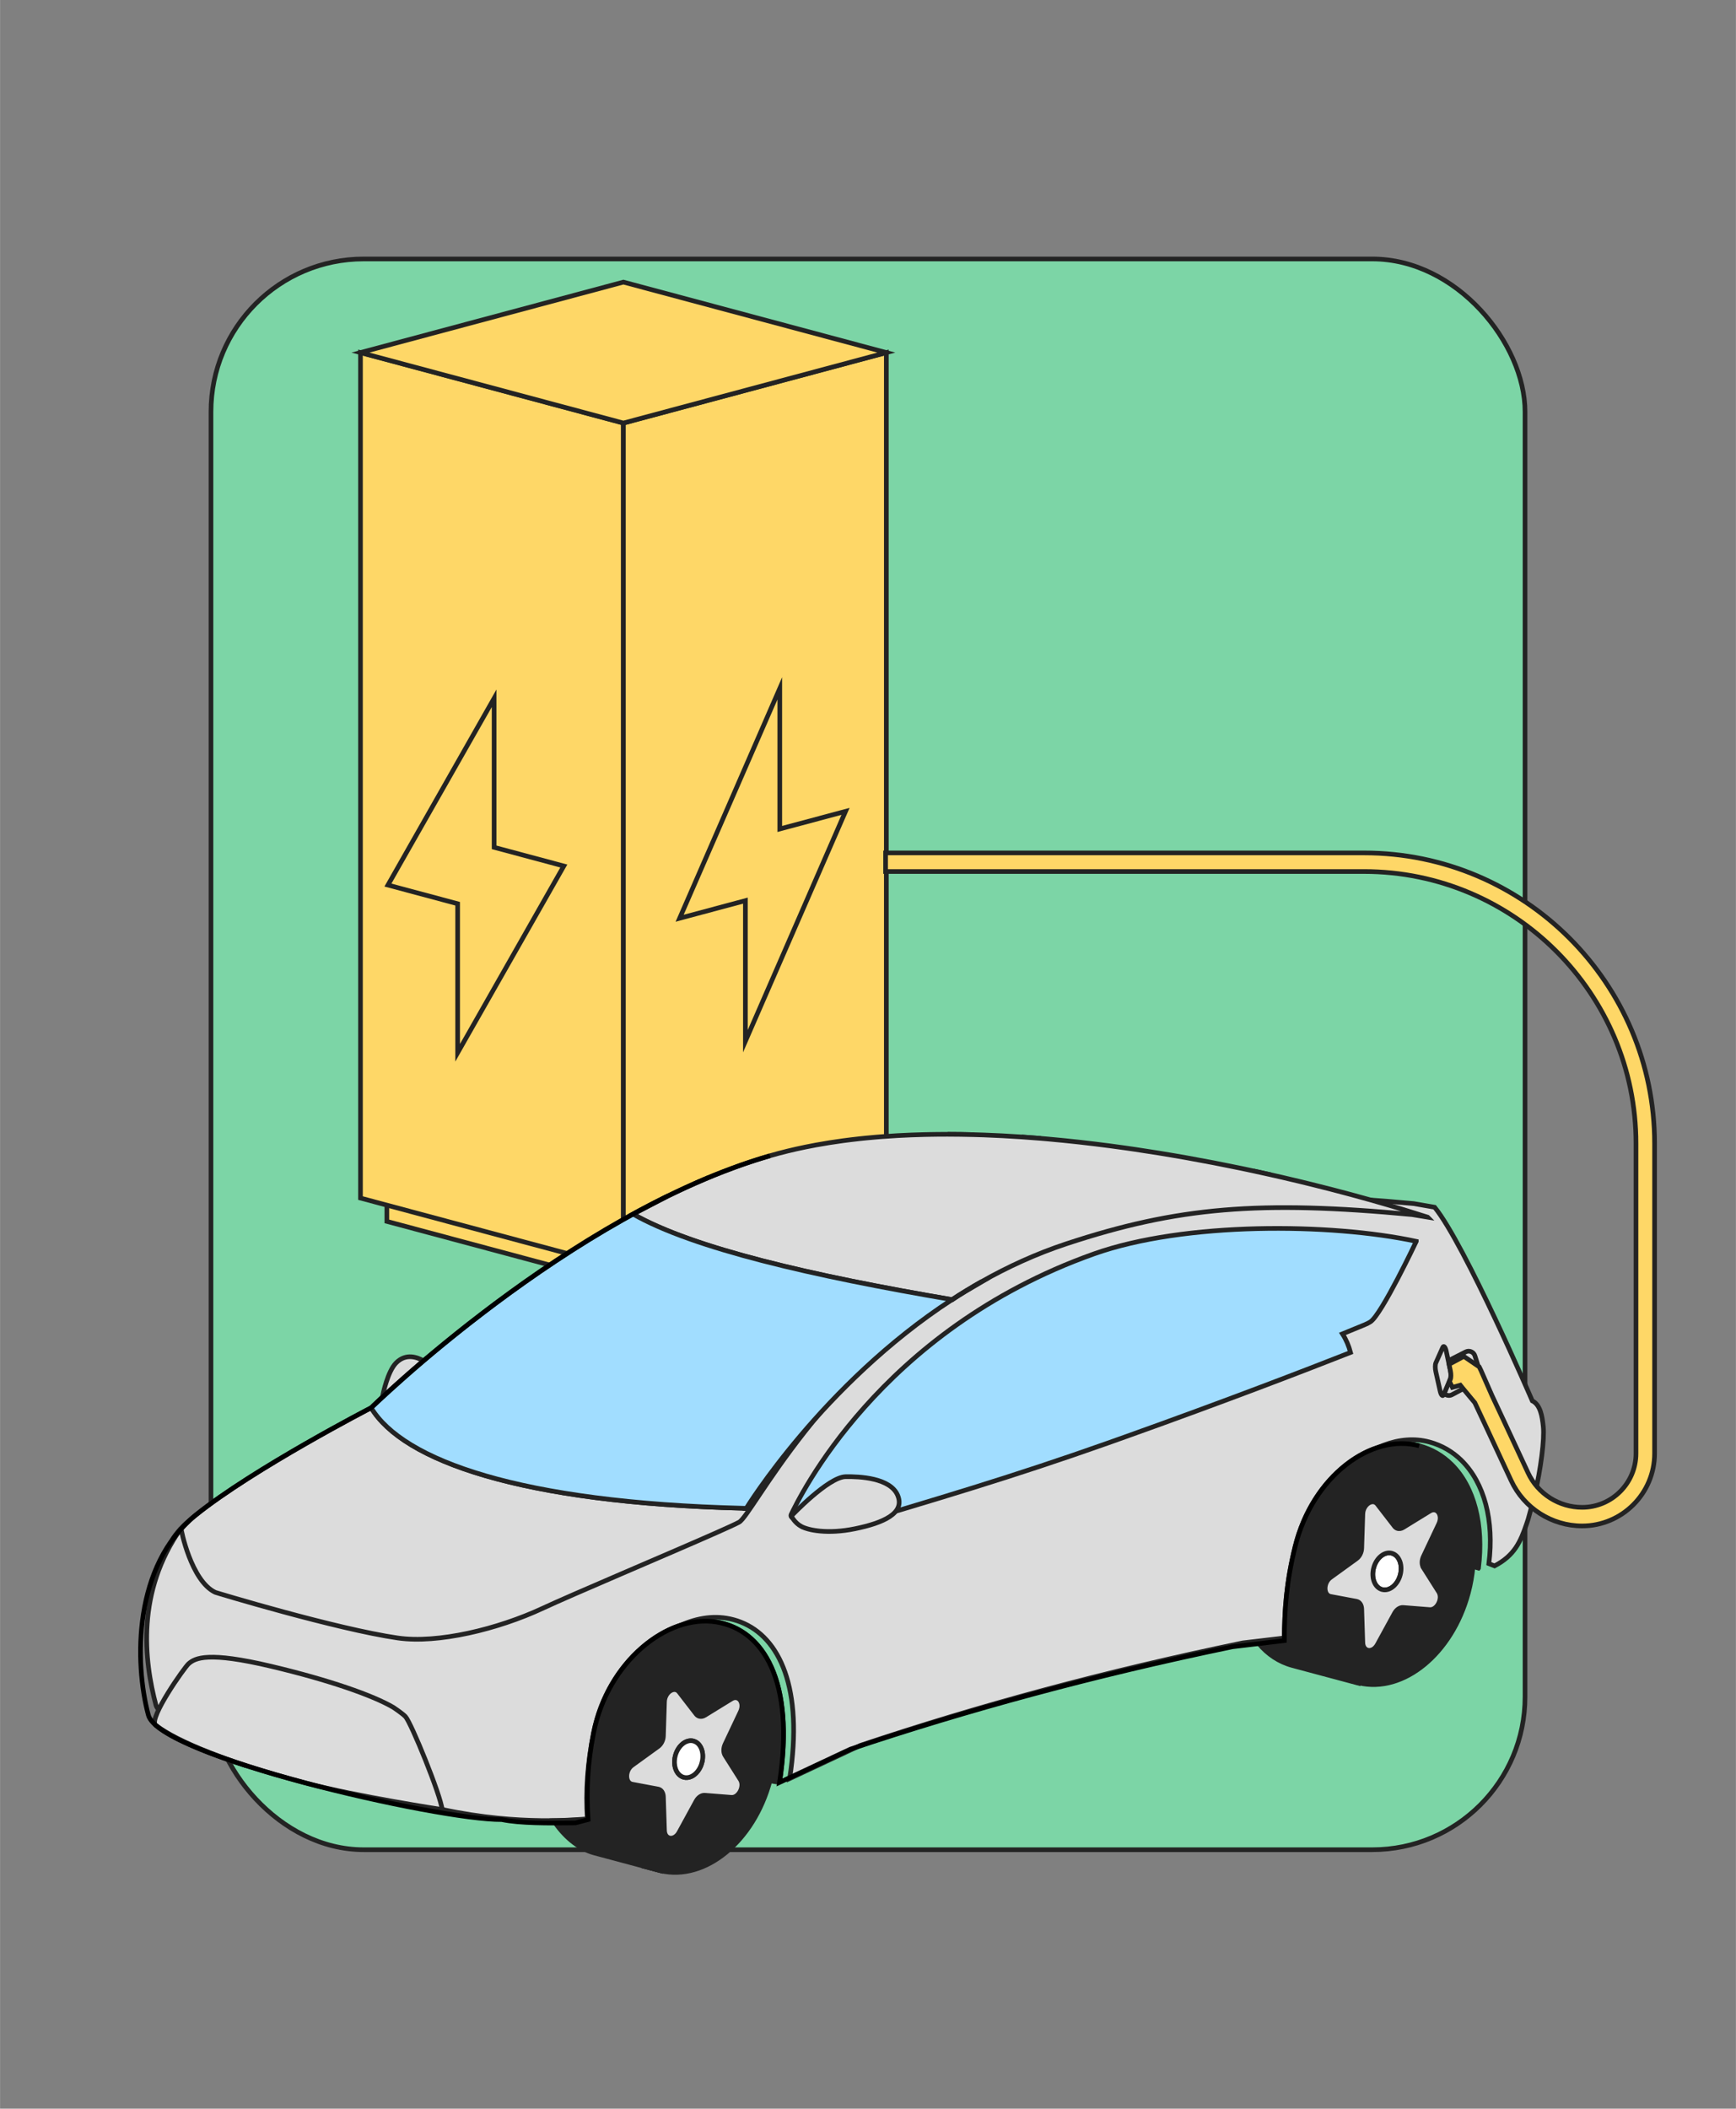 <?xml version="1.0" encoding="UTF-8"?>
<svg xmlns="http://www.w3.org/2000/svg" width="9.878cm" height="11.994cm" viewBox="0 0 280 340">
  <rect x="0" y="0" width="280" height="340" fill="#808080" stroke="none"/>
  <g style="isolation:isolate;">
    <g id="Calque_1">
      <rect x="34.022" y="41.754" width="211.957" height="256.492" rx="24.648" ry="24.648" style="fill:#7cd5a6; stroke:#232323; stroke-miterlimit:10; stroke-width:.75px;"></rect>
      <polygon points="100.547 207.159 62.39 196.935 62.39 192.475 100.547 202.7 100.547 207.159" style="fill:#fed767; stroke:#232323; stroke-miterlimit:10; stroke-width:.75px;"></polygon>
      <polygon points="100.547 207.159 138.703 196.935 138.703 192.475 100.547 202.7 100.547 207.159" style="fill:#fff; stroke:#232323; stroke-miterlimit:10; stroke-width:.75px;"></polygon>
      <polygon points="100.547 204.539 58.137 193.175 58.137 56.85 100.547 68.214 100.547 204.539" style="fill:#fed767; stroke:#232323; stroke-miterlimit:10; stroke-width:.75px;"></polygon>
      <polygon points="100.547 204.539 142.957 193.175 142.957 56.85 100.547 68.214 100.547 204.539" style="fill:#fed767; stroke:#232323; stroke-miterlimit:10; stroke-width:.75px;"></polygon>
      <polygon points="142.957 56.85 100.547 45.486 58.137 56.85 100.547 68.214 142.957 56.85" style="fill:#fed767; stroke:#232323; stroke-miterlimit:10; stroke-width:.75px;"></polygon>
      <polygon points="90.936 139.636 79.691 136.622 79.691 112.592 62.564 142.705 73.809 145.718 73.809 169.748 90.936 139.636" style="fill:#fed767; stroke:#232323; stroke-miterlimit:10; stroke-width:.75px;"></polygon>
      <polygon points="136.378 130.821 125.77 133.663 125.77 110.996 109.615 148.058 120.223 145.216 120.223 167.883 136.378 130.821" style="fill:#fed767; stroke:#232323; stroke-miterlimit:10; stroke-width:.75px;"></polygon>
      <g style="mix-blend-mode:multiply; opacity:.9;">
        <path d="m106.407,301.595l.154.04v-.003c-.05-.013-.103-.025-.154-.038Zm-.217-.058c.025.008.05.015.078.023.035.01.068.018.103.025l-.181-.048Zm-72.453-18.975c-.02.008-.04.015-.06.023,1.825.701,3.836,1.401,5.971,2.087-2.173-.706-4.149-1.414-5.911-2.11Z" style="fill:#fff; stroke:#232323; stroke-miterlimit:10; stroke-width:.75px;"></path>
      </g>
      <path d="m121.35,243.259c-.058.247-1.389,2.922-3.567,4.111-2.117,1.154-45.782,29.444-55.768,20.012-.003,0-37.972.491-34.169-19.206.728-.991,1.545-1.926,2.458-2.79v-.003c.401-.378.819-.744,1.255-1.094,9.369-7.526,28.301-17.301,28.301-17.301,5.149,8.532,24.061,15.3,59.946,16.197.141.003,1.4.068,1.544.073Z" style="fill:#dcdcdc; stroke:#232323; stroke-miterlimit:10; stroke-width:.75px;"></path>
      <path d="m33.737,282.562c-3.993-1.57-6.901-3.07-8.58-4.356,1.616,1.396,4.65,2.891,8.519,4.378,1.825.701,3.836,1.401,5.971,2.087-2.173-.706-4.149-1.414-5.911-2.11Zm168.443-93.757c.917.199,1.827.398,2.727.6-.9-.202-1.81-.403-2.727-.6Zm-37.38-5.482c1.031.071,2.064.149,3.1.234-1.033-.088-2.069-.166-3.1-.234Zm-6.553,23.371c-1.611.912-3.176,1.868-4.696,2.858.015.003.033.005.048.008,1.313-.885,2.878-1.802,4.691-2.858-.015-.003-.028-.005-.043-.008Zm-5.412-23.799c1.417.003,2.843.023,4.275.06-1.432-.04-2.858-.06-4.275-.06Zm-91.171,42.393c-.718.663-1.233,1.149-1.522,1.429.502-.469,1.008-.938,1.517-1.404,1.996-1.837,4.043-3.665,6.158-5.482-2.694,2.296-4.792,4.192-6.153,5.457Zm58.142,17.898c.141.003.285.005.428.01.005-.025.008-.038.008-.038l-.436.028Zm-7.748-52.364c.739-.325,1.477-.643,2.218-.953-.741.308-1.482.625-2.218.953Zm-5.197,2.445c-.489.244-.978.494-1.467.744-.242.126-.486.252-.728.378s-.484.252-.726.381-.484.257-.726.386l-.514.28c-.123.068-.25.134-.373.204l4.968-2.586c-.144.073-.29.144-.434.214Zm130.534,24.53c-.199-.623-.907-.92-1.49-.623l-2.803,1.427.108.514,2.384-1.28,2.306,1.568-.507-1.606Zm-2.372,4.678l-1.275.358-.469-.955-.842,1.991c.315.333.832.439,1.265.207l1.83-.973-.509-.628Z" style="fill:#fff; stroke:#232323; stroke-miterlimit:10; stroke-width:.75px;"></path>
      <path d="m247.49,241.274c1.056-4.474,1.633-9.185,1.434-11.209-.176-1.774-.489-3.562-1.774-4.194,0,0-10.889-25.248-15.754-31.219l-3.376-.586c-24.58-2.314-36.718-.903-54.755,4.756-5.586,1.753-15.895,7.421-15.88,7.423-24.839,14.546-35.999,38-38.177,39.19-2.117,1.154-17.238,7.539-26.236,11.461-.073.03-.146.063-.217.093-2.203.963-4.023,1.769-5.167,2.304-7.282,3.405-17.021,5.747-23.431,4.814h-.005c-9.961-1.449-29.309-7.3-29.443-7.363-3.892-1.835-5.569-10.225-5.506-10.333-7.234,10.207-5.998,21.295-4.034,28.605.136.504,1.193,1.424,1.798,1.966-1.036-1.154,3.127-7.637,3.813-8.255,1.074-.963,3.196-1.999,13.314.398,9.346,2.213,15.549,4.177,18.811,6.097h.003c.849.499,1.5.996,1.956,1.492.93,1.013,6.238,14.702,6.525,15.054,12.614,2.68,21.937,1.549,23.051,1.534l2.039-.537c-.292-4.615-.098-9.024.892-13.999.827-4.151,2.611-7.809,4.93-10.72l.003-.005c.459-.575.93-1.114,1.424-1.626.486-.507.991-.983,1.507-1.424h.003l.003-.003c.469-.411.948-.784,1.439-1.134.575-.413,1.162-.786,1.759-1.119h.003c.043-.025.081-.048.123-.071,2.818-1.55,5.822-2.208,8.62-1.749.796.131,1.568.34,2.304.63,6.246,2.45,10.115,10.624,7.877,25.228l11.411-5.351c18.826-6.306,39.235-11.882,61.66-16.522l4.224-.502,4.126-.489c0-4.794.318-9.051,1.515-14.216.076-.323.154-.648.234-.978.34-1.366.776-2.669,1.296-3.902,1.641-3.899,4.108-7.078,6.929-9.276,1.197-.935,2.458-1.691,3.748-2.253.237-.103.476-.199.716-.29h.003c2.44-.917,4.953-1.127,7.302-.497,2.037.547,3.786,1.578,5.218,2.994,3.665,3.625,5.269,9.667,4.397,16.627l.919.363c3.196-1.664,4.171-3.855,5.174-6.789.083-.244.166-.497.247-.751l1.006-3.67Z" style="fill:#dcdcdc; stroke:#232323; stroke-miterlimit:10; stroke-width:.75px;"></path>
      <path d="m68.302,219.417c-.058.05-.113.098-.171.146-.106.091-.209.179-.313.267-2.115,1.817-4.161,3.645-6.158,5.482.003-.008.003-.015.005-.025.129-.65.862-4.126,2.188-5.505,1.618-1.684,3.536-.902,4.449-.365Z" style="fill:#dcdcdc; stroke:#232323; stroke-miterlimit:10; stroke-width:.75px;"></path>
      <path d="m225.846,253.944c-.398,1.492-1.548,2.505-2.654,2.4-.091-.008-.181-.025-.27-.048-1.182-.318-1.79-1.883-1.356-3.499.431-1.616,1.742-2.669,2.924-2.352.088.023.174.055.257.096,1.011.459,1.5,1.908,1.099,3.403Z" style="fill:#fff; stroke:#232323; stroke-miterlimit:10; stroke-width:.75px;"></path>
      <path d="m125.735,287.391l-1.55-.252c2.604-9.755-.983-19.209-8.028-21.321-.096-.03-.194-.058-.29-.083-1.83-.491-3.71-.446-5.543.055-2.41.663-4.736,2.115-6.748,4.177-1.389,1.422-2.629,3.136-3.645,5.076v.003c-.817,1.558-1.487,3.267-1.976,5.089-1.099,4.096-1.104,8.139-.217,11.61v.003c.706,2.77,1.979,5.175,3.718,6.949,1.278,1.306,2.808,2.271,4.547,2.788l-10.145-2.717c-2.644-.708-4.974-2.809-6.544-5.196,1.104,0,2.321-.095,3.435-.11l1.978-.137c-.292-4.615.022-8.964,1.013-13.94.827-4.151,2.611-7.809,4.93-10.72l.003-.005c.459-.575.93-1.114,1.424-1.626.486-.507.991-.983,1.507-1.424h.003l.003-.003c.469-.411.948-.784,1.439-1.134.575-.413,1.162-.786,1.759-1.119h.003c.043-.025.081-.048.123-.071,2.818-1.55,5.822-2.208,8.62-1.749.796.131,1.568.34,2.304.63,6.246,2.45,10.115,10.624,7.877,25.228Z" style="fill:#232323; stroke:#232323; stroke-miterlimit:10; stroke-width:.75px;"></path>
      <path d="m106.561,301.632v.003l-.154-.04c.05.013.103.025.154.038Z" style="fill:#fff; stroke:#232323; stroke-miterlimit:10; stroke-width:.75px;"></path>
      <path d="m238.47,252.844l-.89-.259c.06-.698.091-1.391.091-2.072,0-7.237-3.4-13.341-8.903-14.977l-.015-.005c-.081-.023-.164-.05-.247-.073-.108-.028-.217-.055-.328-.081-.005-.003-.01-.003-.015-.003-1.747-.406-3.536-.328-5.278.159-2.4.678-4.711,2.137-6.712,4.199-1.611,1.661-3.017,3.71-4.106,6.059-.572,1.23-1.054,2.541-1.432,3.919-.015.048-.028.098-.04.146-1.091,4.073-1.104,8.096-.232,11.554.708,2.813,1.999,5.25,3.766,7.04,1.336,1.356,2.944,2.339,4.779,2.831.088.023.176.045.265.066l-.018.066-10.702-2.868c-2.137-.572-3.97-1.812-5.422-3.529l4.126-.489c0-4.794.318-9.051,1.515-14.216.076-.323.154-.648.234-.978.34-1.366.776-2.669,1.296-3.902,1.641-3.899,4.108-7.078,6.929-9.276,1.197-.935,2.458-1.691,3.748-2.253.237-.103.476-.199.716-.29h.003c2.44-.917,4.953-1.127,7.302-.497,2.037.547,3.786,1.578,5.218,2.994,3.665,3.625,5.226,9.774,4.354,16.733Z" style="fill:#232323; stroke:#232323; stroke-miterlimit:10; stroke-width:.75px;"></path>
      <path d="m228.752,235.531l-.575-.154c.111.025.219.053.328.081.083.023.166.05.247.073Z" style="fill:#fff; stroke:#232323; stroke-miterlimit:10; stroke-width:.75px;"></path>
      <path d="m228.505,235.458c-.108-.028-.217-.055-.328-.081l.575.154c-.081-.023-.164-.05-.247-.073Zm9.071,17.16c.003-.013.003-.023.003-.033" style="fill:#fff; stroke:#232323; stroke-miterlimit:10; stroke-width:.75px;"></path>
      <path d="m237.579,252.585c.06-.698.091-1.391.091-2.072,0-7.237-3.4-13.341-8.903-14.977l-.015-.005-.575-.154c-.005-.003-.01-.003-.015-.003-1.747-.406-3.536-.328-5.278.159-2.4.678-4.711,2.137-6.712,4.199-1.611,1.661-3.017,3.71-4.106,6.059-.572,1.23-1.054,2.541-1.432,3.919-.015.048-.028.098-.04.146-1.091,4.073-1.104,8.096-.232,11.554.708,2.813,1.999,5.25,3.766,7.04,1.336,1.356,2.944,2.339,4.779,2.831.088.023.176.045.265.066,7.171,1.719,15.028-4.693,17.646-14.465.386-1.434.635-2.866.759-4.265m-3.446-1.089c0,.045-.003.088-.003.131-.035,1.406-.239,2.863-.633,4.333-1.948,7.264-7.773,12.041-13.107,10.816-.091-.02-.179-.043-.267-.066-.519-.139-1.016-.333-1.487-.572-4.408-2.258-6.506-8.749-4.718-15.423.212-.786.469-1.545.766-2.268.255-.625.539-1.228.854-1.8,2.379-4.366,6.286-7.103,10.133-6.929.542.023,1.086.103,1.621.247.088.023.176.048.262.076,4.141,1.273,6.672,5.956,6.579,11.456Z" style="fill:#232323; stroke:#232323; stroke-miterlimit:10; stroke-width:.75px;"></path>
      <path d="m227.553,240.073c-.086-.028-.174-.053-.262-.076-.534-.144-1.079-.224-1.621-.247-3.846-.174-7.753,2.563-10.133,6.929-.315.572-.6,1.175-.854,1.8-.297.723-.555,1.482-.766,2.268-1.787,6.674.31,13.165,4.718,15.423.471.239.968.434,1.487.572.088.023.176.045.267.066,5.333,1.225,11.158-3.551,13.107-10.816.393-1.469.597-2.926.633-4.333,0-.043.003-.086.003-.131.093-5.5-2.437-10.183-6.579-11.456Zm2.034,12.694l2.475,3.909c.681,1.071-.275,2.947-1.452,2.853l-4.292-.34c-.512-.04-1.061.328-1.389.93l-2.765,5.056c-.416.761-1.066,1.044-1.578.895-.35-.101-.635-.403-.733-.89-.023-.098-.033-.204-.038-.318l-.176-5.444c-.02-.65-.36-1.134-.86-1.228l-4.184-.784c-1.147-.217-1.147-2.216,0-3.045l4.184-3.027c.499-.36.839-1.026.86-1.689l.058-1.853.028-.817.091-2.871c.05-1.52,1.593-2.551,2.349-1.57l2.765,3.577c.224.292.557.418.907.365.159-.023.323-.083.481-.181l.842-.519,3.451-2.122c1.18-.723,2.132.64,1.452,2.074l-2.115,4.476-.141.297-.219.464c-.295.623-.295,1.333,0,1.8Z" style="fill:#232323; stroke:#232323; stroke-miterlimit:10; stroke-width:.75px;"></path>
      <path d="m229.587,252.766c-.295-.466-.295-1.177,0-1.8l.219-.464.141-.297,2.115-4.476c.681-1.434-.272-2.798-1.452-2.074l-3.451,2.122-.842.519c-.159.098-.323.159-.481.181-.35.053-.683-.073-.907-.365l-2.765-3.577c-.756-.981-2.299.05-2.349,1.57l-.091,2.871-.028.817-.058,1.853c-.02.663-.36,1.328-.86,1.689l-4.184,3.027c-1.147.829-1.147,2.828,0,3.045l4.184.784c.499.093.839.577.86,1.228l.176,5.444c.005.113.015.219.038.318.098.486.383.789.733.89.512.149,1.162-.134,1.578-.895l2.765-5.056c.328-.602.877-.97,1.389-.93l4.292.34c1.177.093,2.132-1.782,1.452-2.853l-2.475-3.909Zm-3.74,1.177c-.398,1.492-1.548,2.505-2.654,2.4-.091-.008-.181-.025-.27-.048-1.182-.318-1.79-1.883-1.356-3.499.431-1.616,1.742-2.669,2.924-2.352.088.023.174.055.257.096,1.011.459,1.5,1.908,1.099,3.403Z" style="fill:#dcdcdc; stroke:#232323; stroke-miterlimit:10; stroke-width:.75px;"></path>
      <path d="m106.191,301.537c.025.008.05.015.078.023.035.01.068.018.103.025l-.181-.048Z" style="fill:#fff; stroke:#232323; stroke-miterlimit:10; stroke-width:.75px;"></path>
      <path d="m116.157,265.818c-.096-.03-.194-.058-.29-.083-1.83-.491-3.71-.446-5.543.055-2.41.663-4.736,2.115-6.748,4.177-1.389,1.422-2.629,3.136-3.645,5.076v.003c-.817,1.558-1.487,3.267-1.976,5.089-1.099,4.096-1.104,8.139-.217,11.61v.003c.706,2.77,1.979,5.175,3.718,6.949,1.278,1.306,2.808,2.271,4.547,2.788.038.013.073.023.108.03.028.01.053.015.078.023l.181.048c.013.005.023.008.035.01.05.013.103.025.154.038,7.161,1.694,15.002-4.713,17.619-14.473.003-.008.003-.013.005-.02,2.604-9.755-.983-19.209-8.028-21.321Zm4.698,20.452c-.028.106-.058.212-.086.315-2.027,7.075-7.741,11.693-12.991,10.506-.098-.02-.197-.045-.295-.071-.527-.141-1.028-.335-1.502-.58-3.887-2.001-5.971-7.294-5.172-13.099.106-.766.26-1.54.469-2.316,1.792-6.684,6.869-11.264,11.824-10.995.517.025,1.036.106,1.548.244.098.025.197.055.292.086,5.215,1.626,7.857,8.658,5.913,15.91Z" style="fill:#232323; stroke:#232323; stroke-miterlimit:10; stroke-width:.75px;"></path>
      <path d="m114.942,270.36c-.096-.03-.194-.06-.292-.086-.512-.139-1.031-.219-1.548-.244-4.955-.27-10.032,4.31-11.824,10.995-.209.776-.363,1.55-.469,2.316-.799,5.805,1.285,11.098,5.172,13.099.474.244.975.439,1.502.58.098.025.197.05.295.071,5.25,1.187,10.964-3.43,12.991-10.506.028-.103.058-.209.086-.315,1.943-7.252-.698-14.284-5.913-15.91Zm2.006,12.686l2.062,3.254.413.653c.681,1.074-.275,2.947-1.452,2.853l-4.292-.34c-.512-.04-1.061.328-1.391.93l-2.763,5.056c-.406.746-1.044,1.031-1.55.902-.368-.093-.668-.401-.766-.91-.018-.096-.03-.197-.033-.305l-.176-5.444c-.023-.65-.36-1.134-.86-1.228l-4.184-.784c-1.147-.217-1.147-2.216,0-3.045l1.253-.907,2.931-2.12c.499-.36.837-1.026.86-1.686l.176-5.543c.048-1.517,1.593-2.548,2.349-1.57l2.763,3.577c.234.302.58.426.943.36.149-.025.3-.083.449-.176l.89-.547,3.403-2.092c1.177-.726,2.132.638,1.452,2.072l-2.475,5.238c-.295.625-.295,1.336,0,1.802Z" style="fill:#232323; stroke:#232323; stroke-miterlimit:10; stroke-width:.75px;"></path>
      <path d="m119.01,286.3l-2.062-3.254c-.295-.466-.295-1.177,0-1.802l2.475-5.238c.681-1.434-.275-2.798-1.452-2.072l-3.403,2.092-.89.547c-.149.093-.3.151-.449.176-.363.066-.708-.058-.943-.36l-2.763-3.577c-.756-.978-2.301.053-2.349,1.57l-.176,5.543c-.023.66-.36,1.326-.86,1.686l-2.931,2.12-1.253.907c-1.147.829-1.147,2.828,0,3.045l4.184.784c.499.093.837.577.86,1.228l.176,5.444c.003.108.015.209.033.305.098.509.398.817.766.91.507.129,1.144-.156,1.55-.902l2.763-5.056c.33-.602.88-.97,1.391-.93l4.292.34c1.177.093,2.132-1.779,1.452-2.853l-.413-.653Zm-5.802-2.079c-.103.391-.26.749-.454,1.061-.537.875-1.364,1.404-2.17,1.341-.101-.008-.202-.023-.3-.05-.784-.212-1.316-.97-1.457-1.928-.073-.486-.048-1.026.098-1.57.434-1.616,1.744-2.669,2.926-2.352.098.028.194.063.285.108.993.471,1.469,1.911,1.071,3.39Z" style="fill:#dcdcdc; stroke:#232323; stroke-miterlimit:10; stroke-width:.75px;"></path>
      <path d="m113.208,284.22c-.103.391-.26.749-.454,1.061-.537.875-1.364,1.404-2.17,1.341-.101-.008-.202-.023-.3-.05-.784-.212-1.316-.97-1.457-1.928-.073-.486-.048-1.026.098-1.57.434-1.616,1.744-2.669,2.926-2.352.098.028.194.063.285.108.993.471,1.469,1.911,1.071,3.39Z" style="fill:#fff; stroke:#232323; stroke-miterlimit:10; stroke-width:.75px;"></path>
      <path d="m230.265,196.251l-2.498-.413c-24.58-2.314-37.831-1.217-55.78,4.713-4.875,1.611-9.465,3.723-13.74,6.143-1.611.912-3.176,1.868-4.696,2.858-22.609-3.849-41.7-8.25-51.452-13.792l.181-.096.045-.025,4.968-2.586.02-.01c.832-.408,1.666-.812,2.505-1.202.247-.116.497-.232.744-.345.181-.083.36-.164.539-.247.318-.144.638-.285.955-.426.739-.325,1.477-.643,2.218-.953.265-.108.527-.217.789-.325.504-.204,1.008-.406,1.512-.6.018-.008.033-.013.048-.02.741-.287,1.485-.567,2.228-.834.01-.005.023-.008.033-.013.479-.171.955-.34,1.434-.504.529-.179,1.059-.355,1.59-.527.368-.116.736-.232,1.104-.343.391-.121.779-.237,1.17-.35,1.858-.537,3.778-1.006,5.752-1.409.562-.113,1.127-.224,1.694-.328,1.434-.262,2.891-.492,4.373-.693.882-.118,1.774-.224,2.672-.323.3-.033.6-.063.902-.093.005,0,.01,0,.015-.003.6-.058,1.202-.113,1.807-.164.305-.025.612-.05.92-.073.796-.06,1.598-.113,2.405-.159.098-.005.197-.01.297-.015,1.303-.071,2.616-.121,3.942-.154.323-.008.648-.015.973-.02.398-.008.799-.013,1.2-.018.126,0,.255-.003.381-.003.439-.005.877-.005,1.318-.005,1.417.003,2.843.023,4.275.06.494.013.991.028,1.487.045.01.003.02.003.03,0,2.047.073,4.106.181,6.173.323,1.031.071,2.064.149,3.1.234.345.03.691.06,1.036.088,1.724.154,3.451.325,5.172.517.862.096,1.722.197,2.581.302,1.59.194,3.173.403,4.749.625.56.081,1.117.161,1.671.242,1.278.189,2.551.386,3.814.59.844.139,1.686.277,2.523.421.67.116,1.338.232,2.004.35,2.904.517,5.764,1.071,8.56,1.653.008.003.013.003.018.003.413.086.824.174,1.235.26.308.066.612.131.917.197.917.199,1.827.398,2.727.6.005.003.008.003.013.003.618.141,1.233.28,1.843.418.043.013.086.023.129.03.857.199,1.704.401,2.543.6.156.038.313.076.469.113.532.129,1.059.257,1.583.388,2.132.524,4.202,1.059,6.196,1.596.005.003.01.003.015.003.267.073.532.144.796.217.791.217,1.57.431,2.339.645.005.003.008.003.013.003.486.139.968.275,1.444.411.476.136.948.272,1.414.408.348.101.693.204,1.036.305.34.103.681.204,1.016.305.224.068.446.134.668.202,1.336.406,2.619.807,3.841,1.2Z" style="fill:#dcdcdc; stroke:#232323; stroke-miterlimit:10; stroke-width:.75px;"></path>
      <path d="m107.295,193.052l-4.968,2.586c.124-.071.25-.136.373-.204l.514-.28c.242-.129.484-.257.726-.386s.484-.255.726-.381.486-.252.728-.378c.489-.25.978-.499,1.467-.744.144-.071.29-.141.434-.214Z" style="fill:#fff; stroke:#232323; stroke-miterlimit:10; stroke-width:.75px;"></path>
      <path d="m120.243,243.158s-.003.013-.008.038c-.144-.005-.287-.008-.428-.01l.436-.028Z" style="fill:#fff; stroke:#232323; stroke-miterlimit:10; stroke-width:.75px;"></path>
      <path d="m158.29,206.701c-1.812,1.056-3.378,1.974-4.691,2.858-.015-.003-.033-.005-.048-.008,1.52-.991,3.085-1.946,4.696-2.858.015.003.028.005.043.008Z" style="fill:#fff; stroke:#232323; stroke-miterlimit:10; stroke-width:.75px;"></path>
      <path d="m120.243,243.158s-.003.013-.008.038c-.144-.005-.287-.008-.428-.01l.436-.028Z" style="fill:#fff; stroke:#232323; stroke-miterlimit:10; stroke-width:.75px;"></path>
      <path d="m25.158,278.206c-.015-.01-.028-.023-.043-.033-.018-.015-.035-.03-.053-.048.03.028.063.055.096.081Z" style="fill:#fff; stroke:#232323; stroke-miterlimit:10; stroke-width:.75px;"></path>
      <path d="m228.437,200.153s-5.58,11.799-7.398,12.976c-.529.343-1.212.59-1.971.902-.842.35-1.689.696-2.538,1.041.6.93,1.028,1.946,1.303,2.999-7.05,2.775-20.273,7.874-36.485,13.656-.877.313-1.762.628-2.657.945-14.977,5.303-27.645,9.089-44.886,14.153-.421.124-3.933-1.044-4.286-.829-.504-1.679-1.683-.903-1.922-1.48-.044-.105-.04-.223.01-.325,1.189-2.46,14.127-29.691,48.854-42.022,14.571-5.172,38.149-4.991,51.976-2.016Z" style="fill:#a1ddff; stroke:#232323; stroke-miterlimit:10; stroke-width:.75px;"></path>
      <path d="m71.309,291.77s-13.816-2.11-21.786-4.222c-.149-.038-.295-.078-.444-.118-.839-.224-1.666-.451-2.475-.678-.209-.058-.416-.116-.62-.174-.207-.058-.411-.116-.615-.174-.325-.091-.645-.184-.963-.275-.197-.058-.393-.113-.587-.171-.282-.083-.562-.166-.842-.25-.562-.166-1.114-.335-1.653-.504-.418-.129-.832-.26-1.238-.391-.146-.048-.292-.093-.439-.141-2.173-.706-4.149-1.414-5.911-2.11-3.993-1.57-6.901-3.07-8.58-4.356-.033-.025-.066-.053-.096-.081,0-.003-.003-.005-.008-.008-1.036-1.154,4.663-9.228,5.349-9.846,1.074-.963,3.196-1.999,13.314.398,9.346,2.213,16.46,4.707,19.722,6.628,0,0,1.502.996,1.958,1.492.93,1.013,5.668,12.63,5.913,14.979Z" style="fill:#dcdcdc; stroke:#232323; stroke-miterlimit:10; stroke-width:.75px;"></path>
      <path d="m153.552,209.552c-20.921,13.616-33.186,33.647-33.186,33.647-.043,0-.56-.013-.56-.013-35.885-.897-54.797-7.665-59.946-16.197,0,0,.078-.076.222-.214.02-.018.04-.038.06-.058.502-.469,1.008-.938,1.517-1.404,1.996-1.837,4.043-3.665,6.158-5.482.103-.088.207-.176.313-.267.058-.048.113-.096.171-.146.048-.04.098-.081.146-.124.408-.345.827-.698,1.258-1.059.136-.111.272-.227.411-.34.113-.096.229-.192.348-.29.252-.207.507-.418.764-.633.451-.368.912-.746,1.386-1.129.015-.01.028-.02.04-.033.618-.499,1.253-1.008,1.906-1.525.166-.131.335-.265.504-.398.255-.199.512-.401.771-.605.948-.739,1.928-1.495,2.939-2.261.464-.35.935-.703,1.414-1.059,5.913-4.403,12.787-9.071,20.157-13.228.582-.328,1.164-.653,1.752-.975h.003c9.752,5.543,28.843,9.944,51.452,13.792Z" style="fill:#a1ddff; stroke:#232323; stroke-miterlimit:10; stroke-width:.75px;"></path>
      <path d="m127.63,244.446s5.959-6.292,8.752-6.346c2.173-.042,7.245.161,8.419,3.038,1.175,2.877-2.371,4.426-6.879,5.351-4.508.925-7.587.221-8.68-.368-1.093-.589-1.612-1.675-1.612-1.675Z" style="fill:#dcdcdc;"></path>
      <path d="m127.63,244.446s5.959-6.292,8.752-6.346c2.173-.042,7.245.161,8.419,3.038,1.175,2.877-2.371,4.426-6.879,5.351-4.508.925-7.587.221-8.68-.368-1.093-.589-1.612-1.675-1.612-1.675Z" style="fill:none; stroke:#232323; stroke-miterlimit:10; stroke-width:.75px;"></path>
      <path d="m30.304,245.384v.003c-.912.865-1.729,1.8-2.458,2.79.56-.965,1.681-2.19,2.458-2.793Z" style="fill:#fff; stroke:#232323; stroke-miterlimit:10; stroke-width:.75px;"></path>
      <path d="m124.186,186.353c-32.349,9.362-64.325,40.636-64.325,40.636,0,0-18.933,9.774-28.302,17.3-10.038,8.063-9.925,23.725-7.635,32.257,1.772,6.601,46.706,16.918,56.985,16.837,2.948.613,7.492.593,11.899.537l2.04-.536c-.294-4.616-.099-9.024.892-14.001,2.284-11.468,11.885-19.151,19.813-17.85,7.552,1.239,12.684,9.534,10.18,25.859l11.412-5.352c18.826-6.307,39.234-11.882,61.661-16.522l8.351-.991c0-5.093.356-9.58,1.749-15.194,2.81-11.324,12.286-18.282,19.993-16.216" style="fill:none; stroke:#000; stroke-miterlimit:10; stroke-width:.75px;"></path>
      <path d="m233.599,219.406l2.803-1.427c.583-.297,1.294.001,1.49.625l.506,1.603.35,1.119c.175.561-.073,1.167-.591,1.444l-2.128,1.138-1.83.973c-.434.232-.95.126-1.265-.207l.842-1.991" style="fill:#dcdcdc; stroke:#232323; stroke-miterlimit:10; stroke-width:.75px;"></path>
      <path d="m233.917,222.351l-.141.333-.842,1.991-.083.199c-.149.353-.416.078-.565-.58l-.696-3.11c-.124-.539-.118-1.154.005-1.437l1.112-2.495c.154-.345.423-.048.567.625l.325,1.53.108.514.222,1.041c.111.524.106,1.109-.013,1.389Z" style="fill:#dcdcdc; stroke:#232323; stroke-miterlimit:10; stroke-width:.75px;"></path>
      <path d="m238.896,221.021l-.305-.633-.176-.118-2.306-1.568-2.384,1.28.222,1.041c.111.524.106,1.109-.013,1.389l-.141.333.469.955,1.275-.358.509.628,1.837,2.207s3.25,6.931,5.86,12.556c2.058,4.439,6.553,7.308,11.449,7.308,6.443,0,11.685-5.241,11.685-11.685v-49.981c0-25.835-21.019-46.853-46.854-46.853h-77.185v3h77.185c24.181,0,43.854,19.672,43.854,43.853v49.981c0,4.789-3.896,8.685-8.685,8.685-3.733,0-7.159-2.187-8.729-5.569-2.612-5.631-5.808-12.446-5.808-12.446l-1.759-4.004Z" style="fill:#fed767; stroke:#232323; stroke-miterlimit:10; stroke-width:.75px;"></path>
    </g>
  </g>
</svg>
